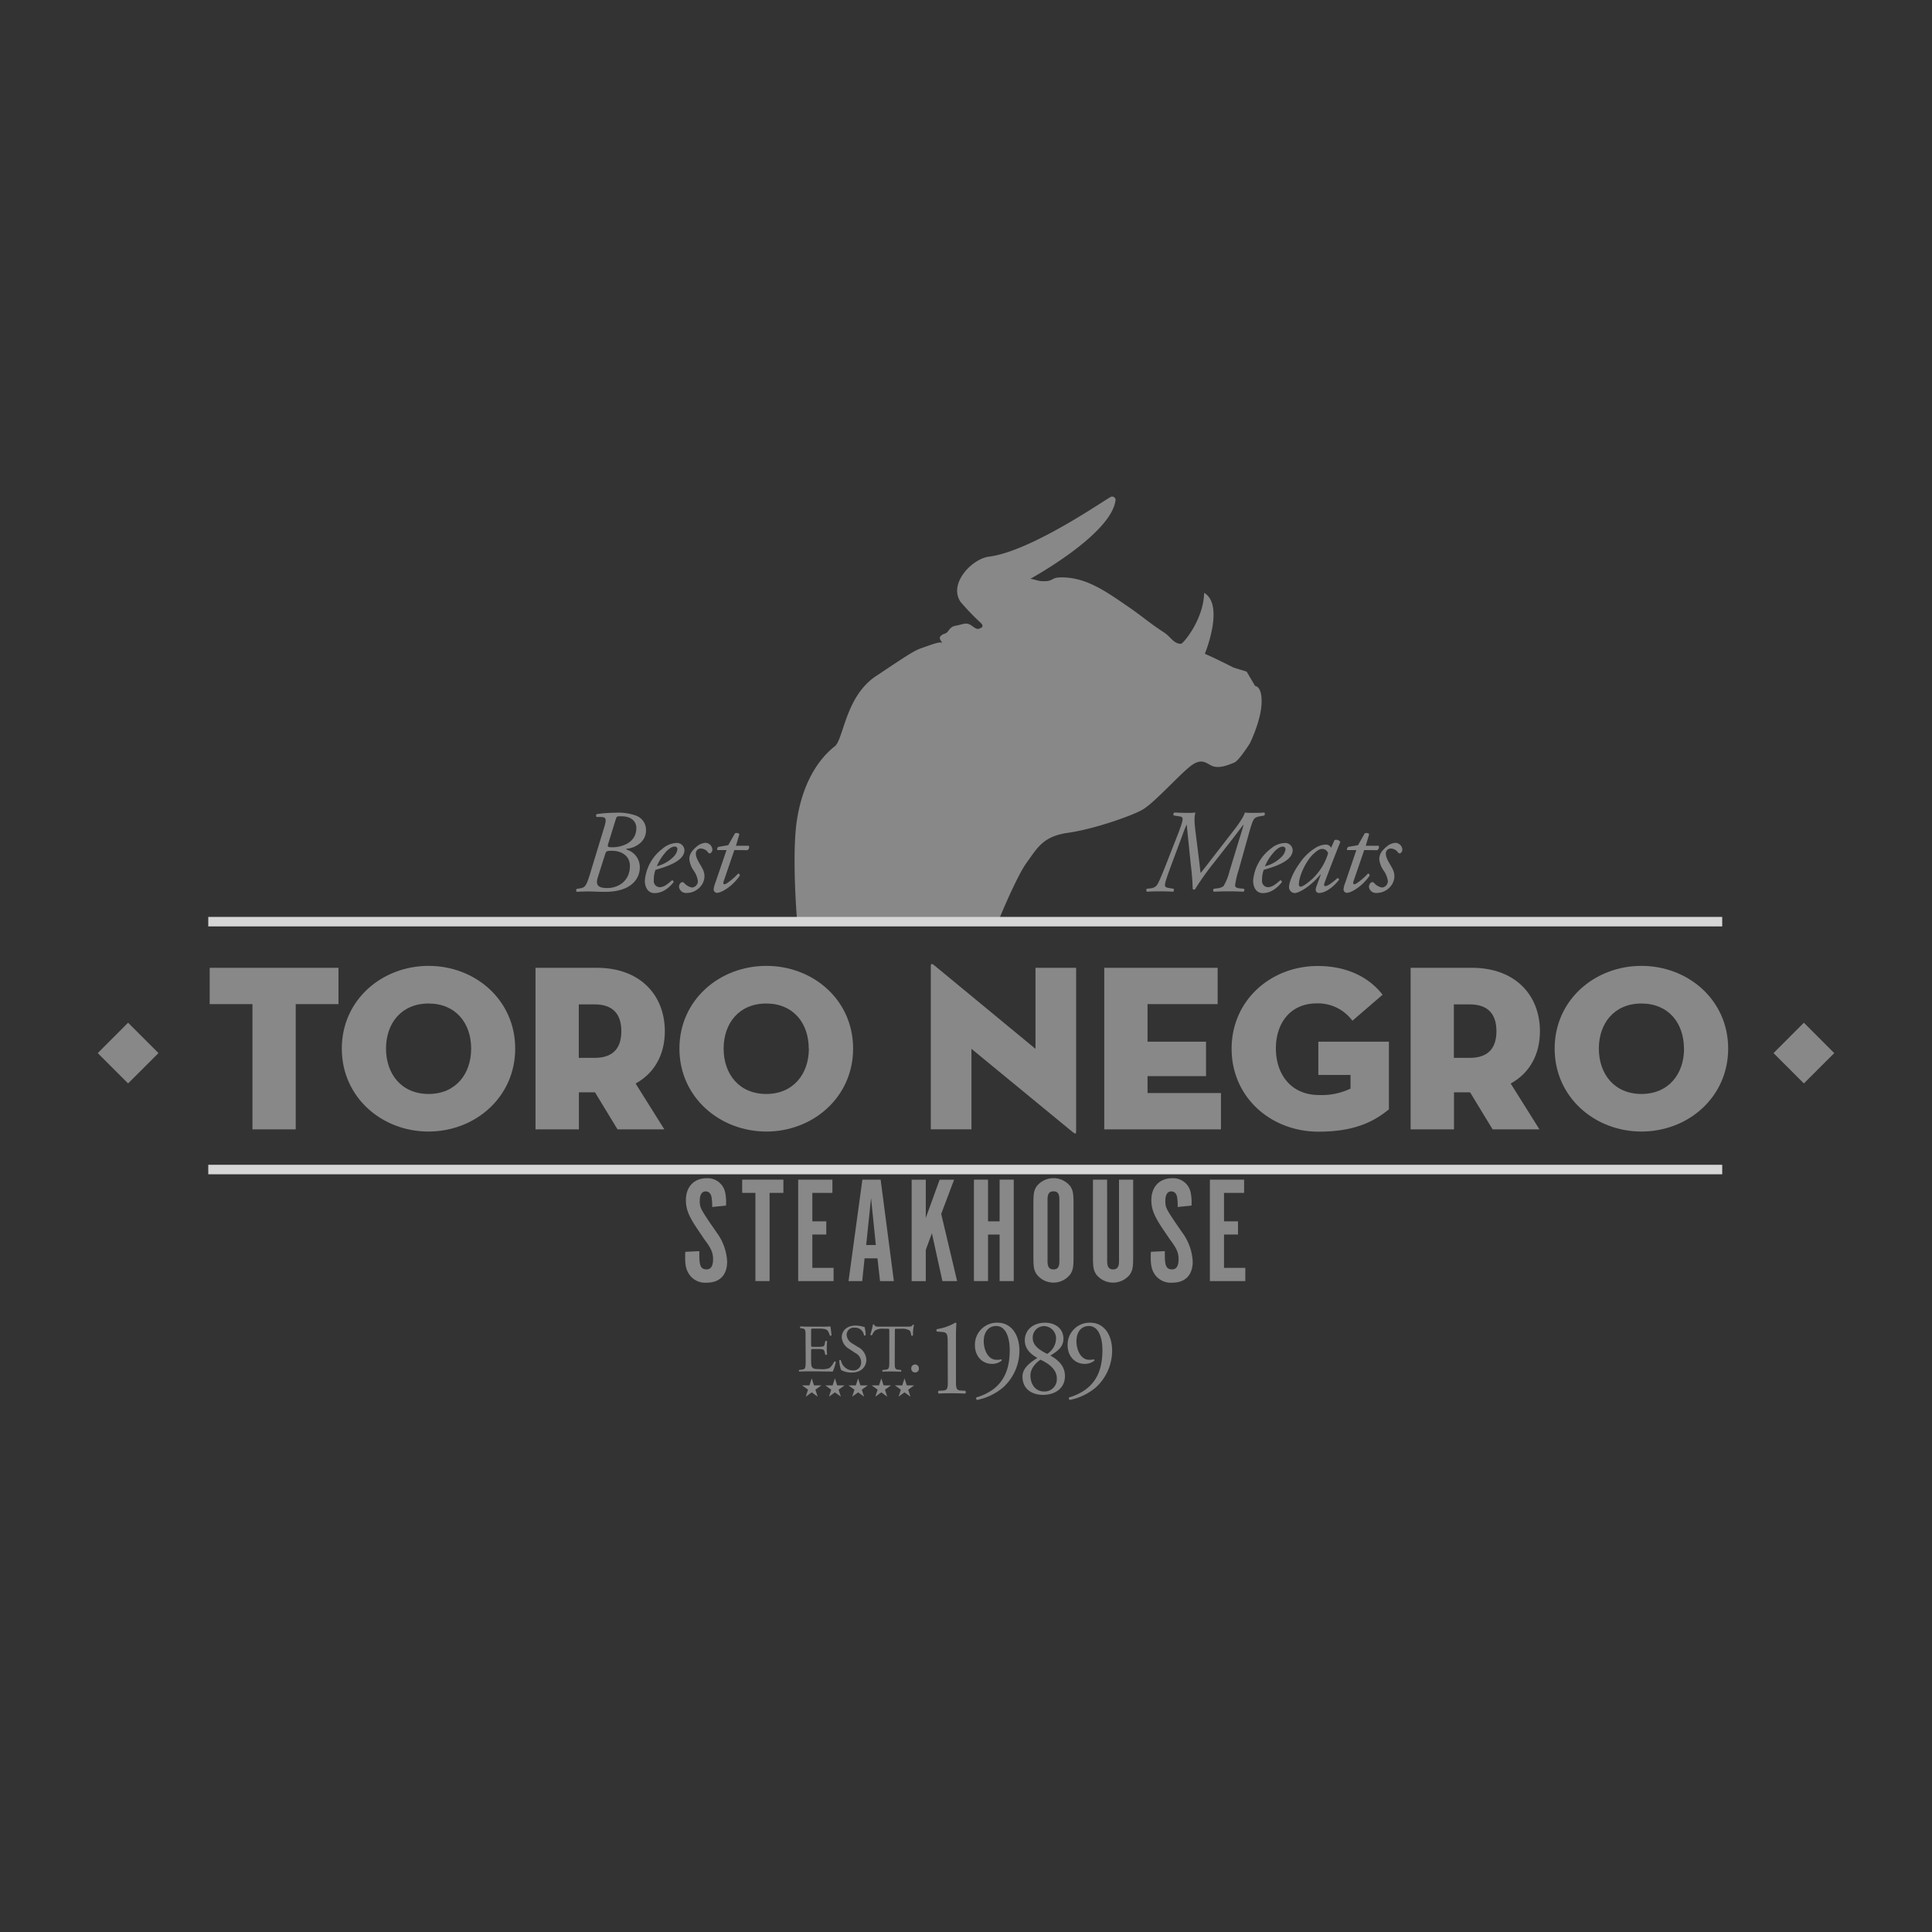 <svg id="Capa_2" data-name="Capa 2" xmlns="http://www.w3.org/2000/svg" xmlns:xlink="http://www.w3.org/1999/xlink" viewBox="0 0 600 600"><rect x="0" y="0" width="600" height="600" fill="#333333" stroke="none"/><defs><style>.cls-1,.cls-6{fill:none;}.cls-2{opacity:0.8;}.cls-3,.cls-5{fill:#9d9d9d;}.cls-4{clip-path:url(#clip-path);}.cls-5{fill-rule:evenodd;}.cls-6{stroke:#fff;stroke-miterlimit:10;stroke-width:2.95px;}</style><clipPath id="clip-path"><rect class="cls-1" x="168.65" y="106" width="251.51" height="180.4"/></clipPath></defs><g class="cls-2"><path class="cls-3" d="M78.4,311.84H65.12V300.56h40v11.28H91.84v38.9H78.4Z"/><path class="cls-3" d="M106.15,325.65c0-15.13,12.48-25.69,26.95-25.69S160,310.52,160,325.65s-12.47,25.76-26.94,25.76S106.15,340.78,106.15,325.65Zm40.17,0c0-7.91-4.8-14-13.22-14s-13.22,6.12-13.22,14,4.8,14.09,13.22,14.09S146.32,333.54,146.32,325.65Z"/><path class="cls-3" d="M206.32,350.74H191.78l-7-11.51h-5v11.51H166.31V300.56h19.05c13.5,0,21.11,8.55,21.11,19.69,0,7.24-3.18,13-9.08,16.25ZM184.7,328.53c6.05,0,8.26-3.4,8.26-8.28s-2.21-8.33-8.26-8.33h-4.95v16.61Z"/><path class="cls-3" d="M211,325.65c0-15.13,12.48-25.69,27-25.69s26.94,10.56,26.94,25.69S252.45,351.41,238,351.41,211,340.78,211,325.65Zm40.16,0c0-7.91-4.8-14-13.21-14s-13.22,6.12-13.22,14,4.8,14.09,13.22,14.09S251.2,333.54,251.2,325.65Z"/><path class="cls-3" d="M301.69,325.72v25H289.07V299.88c0-.44.22-.81,1-.15l31.51,26V300.56h12.62v50.92c0,.59-.22.81-1,.15Z"/><path class="cls-3" d="M342.94,300.56h35.21v11.28H356.38v11.67h18.16v10.7H356.38v5.24h22.8v11.29H342.94Z"/><path class="cls-3" d="M419.42,333.83h-10V323.51h21.92v21c-4.65,3.83-10.7,6.94-21.85,6.94-14.77,0-27-10.63-27-25.76S394.75,300,409.23,300c8.85,0,15.79,3.32,20.15,8.92L420,317a13.29,13.29,0,0,0-11.07-5.39c-8.19,0-12.69,6.12-12.69,14s4.57,14.46,13.42,14.46a20.7,20.7,0,0,0,9.76-2Z"/><path class="cls-3" d="M478.09,350.74H463.55l-7-11.51h-5v11.51H438.08V300.56h19.05c13.51,0,21.11,8.55,21.11,19.69,0,7.24-3.18,13-9.08,16.25Zm-21.63-22.21c6.05,0,8.27-3.4,8.27-8.28s-2.22-8.33-8.27-8.33h-4.95v16.61Z"/><path class="cls-3" d="M482.81,325.65c0-15.13,12.48-25.69,26.95-25.69s26.94,10.56,26.94,25.69-12.48,25.76-26.94,25.76S482.81,340.78,482.81,325.65Zm40.16,0c0-7.91-4.8-14-13.21-14s-13.22,6.12-13.22,14,4.8,14.09,13.22,14.09S523,333.54,523,325.65Z"/><g class="cls-4"><path class="cls-5" d="M320,179.74c2.46.44,2.45.89,5,.73,1.72-.1,1.93-1,3.65-1.12,8.32-.49,14.88,4.4,21.78,9.1,4.43,3.05,6.71,5.15,11.13,8,1.87,1.17,3,3.6,5.25,3.47.58,0,6.92-7.31,7.15-15.81,6.45,3.82.21,18.94.21,18.94,2.69,1.09,8.93,4.28,8.93,4.28l4.06,1.25,2.63,4.46s2.25,0,2,5.51-3.63,12.3-3.63,12.3-3.42,5.46-4.88,6-3.9,1.72-6.17,1.23-3.57-3.4-7.85.22-11.06,11.26-14.56,13.22-15.12,6-23,7.11-9.59,4.8-12.93,9.37-11.79,24.16-14.32,34-2.36,12.86-2.36,12.86a20.35,20.35,0,0,1-1.31,7.45c-1.42,3.32-7.38,16.4-7.42,17.9s-2.24,12.85-3.33,15.29-3.81,5.21-6.94,5-19.49,2.23-19.59.48-7.26-41.67-11.07-47.05-7.2-44.76-4.94-59.25,9-20.74,11.75-22.9S262.52,216.32,272,210s11.89-7.94,14.08-8.69,5.5-2.07,6.27-1.74-.94-1.08-.36-1.85.95-.69,1.81-1.11,1-1.93,3-2.29,2.94-.94,4.08-.5,2.11,1.74,3.08,1.45,1.71-.74.65-1.8a78.39,78.39,0,0,1-6.25-6.48c-3.95-5.63,3.44-13.45,8.78-14.12,13.47-1.72,37.08-18.43,37.94-18.6a1.06,1.06,0,0,1,1.33,1.3C344.77,166.22,320,179.74,320,179.74Z"/></g><line class="cls-6" x1="64.68" y1="286.23" x2="534.85" y2="286.23"/><line class="cls-6" x1="64.68" y1="363.21" x2="534.85" y2="363.21"/><polygon class="cls-3" points="39.78 336.47 30.36 327.05 39.78 317.61 49.22 327.05 39.78 336.47"/><polygon class="cls-3" points="560.21 336.47 550.78 327.05 560.21 317.61 569.64 327.05 560.21 336.47"/><path class="cls-3" d="M187.62,257c.88-2.84.55-3.24-1.12-3.28l-1.21,0c-.26-.18-.18-.7,0-.89a45,45,0,0,1,6.2-.44,16,16,0,0,1,6,.9,4.7,4.7,0,0,1,3.13,4.63c0,3.73-3.71,5.47-5.75,5.62-.59,0-.33.29,0,.4a5.68,5.68,0,0,1,3.83,5.42,6.68,6.68,0,0,1-2,4.81c-1.56,1.54-4.28,2.8-8.86,2.8-2,0-3.36-.12-4.91-.12s-2.74.05-3.8.12a.62.62,0,0,1,0-.92l.74-.12c1.77-.25,2.17-.62,3.32-4.38Zm-2,15.57c-.73,2.44.3,3.22,3,3.22,3.1,0,7-1.92,7-6.9,0-3.14-2.69-4.66-5.46-4.66-1.77,0-1.91,0-2.29,1.26Zm3.25-10.51c-.26.88-.22,1.07,1.37,1.07,2.66,0,7.38-1.3,7.38-5.95,0-2.14-1.62-3.68-4.65-3.68-1.4,0-1.44-.05-1.81,1.18Z"/><path class="cls-3" d="M212.56,264c0,2.82-3.65,4.66-9,6.14a9.14,9.14,0,0,0-.52,3.27,1.9,1.9,0,0,0,1.76,2.11c1.34,0,2.26-.73,3.89-2.13a.48.48,0,0,1,.47.62c-2.24,2.77-4.36,3.35-5.9,3.35-2.21,0-3-2.06-3-3.87a13.88,13.88,0,0,1,5.5-9.93,7.1,7.1,0,0,1,4.43-1.77A2.32,2.32,0,0,1,212.56,264Zm-5.87.71A14.89,14.89,0,0,0,204,269a10.81,10.81,0,0,0,4.95-2.72,4.21,4.21,0,0,0,1.43-2.51.78.78,0,0,0-.83-.86C209,262.89,208,263.23,206.69,264.67Z"/><path class="cls-3" d="M221.23,263.85a1.3,1.3,0,0,1-.65,1.15.61.61,0,0,1-.71-.3,2.82,2.82,0,0,0-2.25-1.18A1.51,1.51,0,0,0,216.1,265c0,.77.19,1.55,1.26,3.36.93,1.54,1.48,2.47,1.41,4.09a5.13,5.13,0,0,1-1.93,3.55,5.65,5.65,0,0,1-3.72,1.32,2.16,2.16,0,0,1-2.25-1.95,1.77,1.77,0,0,1,.55-1.22.76.76,0,0,1,1,0,4.12,4.12,0,0,0,2.55,1.48,2,2,0,0,0,1.76-2.1,7.59,7.59,0,0,0-1.36-3.25,7.47,7.47,0,0,1-1.29-3.44c0-1.43.63-2.51,2.21-3.87a4.84,4.84,0,0,1,2.73-1.22A2.21,2.21,0,0,1,221.23,263.85Z"/><path class="cls-3" d="M228.06,264l-3.32,9.7c-.22.7,0,.93.26.93.56,0,3-1.92,4.21-3.32.37,0,.59.22.52.66-2.08,3.07-5.54,5.31-7.1,5.31a1.1,1.1,0,0,1-1-1,7,7,0,0,1,.52-2.1L225.63,264h-2.88c-.07-.37,0-.89.41-1l3-.52,2.07-3.65a1.2,1.2,0,0,1,1.4.21l-1.07,3.62h4a1.08,1.08,0,0,1-.45,1.37Z"/><path class="cls-3" d="M365.72,259.31c1.22-3.14,1.55-4.35,1.55-4.93s-.33-.76-1-.86l-1.73-.26a.63.63,0,0,1,.17-.92c1.74.07,2.92.11,4.07.11.81,0,1.69,0,2.47-.11-.52,1.78-.22,4,.18,7.2l.6,4.75c.4,3.18.62,5.14.8,6.76h.08c1.44-1.74,2.84-3.62,4.25-5.43l5.86-7.56c2.81-3.61,3.4-5.05,3.57-5.72a20.1,20.1,0,0,0,2.31.11c1.43,0,2.57,0,3.72-.11.3.18.19.7,0,.92l-.85.16c-1.29.2-1.85.43-2.22.84-.51.58-.88,1.73-1.69,4.58l-3.21,11.44a26.46,26.46,0,0,0-1.07,4.61c-.05.59.44.92,1.48,1l1.25.12a.62.62,0,0,1-.15.92c-1.37-.07-3-.12-4.73-.12-1.51,0-3.09.05-4.46.12a.64.64,0,0,1,0-.92l1-.12a3.93,3.93,0,0,0,2-.69,17.13,17.13,0,0,0,1.88-4.69l2.95-9.67c.59-1.88,1.11-3.54,1.4-4.66l-.11,0c-.51.66-1.43,1.91-3.42,4.49L377,267.91a84.75,84.75,0,0,0-5.9,8.31.58.58,0,0,1-.7-.15,72.55,72.55,0,0,0-.59-7.53l-1.26-12.39h-.07c-.59,1.32-1.15,2.87-1.7,4.38L364,268c-1.78,4.76-2.21,6.19-2.21,6.9,0,.41.18.7,1.1.85l1.6.26a.9.9,0,0,1-.12.92c-1-.07-2.51-.12-4.24-.12-1.51,0-2.77.05-3.95.12-.23-.23-.23-.81,0-.92l1-.12a2.79,2.79,0,0,0,2.11-1c.59-.74,2.1-4.47,4.46-10.6Z"/><path class="cls-3" d="M401.45,264c0,2.82-3.66,4.66-9,6.14a9.42,9.42,0,0,0-.51,3.27,1.89,1.89,0,0,0,1.77,2.11c1.33,0,2.26-.73,3.88-2.13a.49.49,0,0,1,.48.62c-2.26,2.77-4.36,3.35-5.9,3.35-2.22,0-3-2.06-3-3.87a13.88,13.88,0,0,1,5.5-9.93,7.12,7.12,0,0,1,4.42-1.77A2.33,2.33,0,0,1,401.45,264Zm-5.88.71a14.61,14.61,0,0,0-2.72,4.31,10.82,10.82,0,0,0,4.94-2.72,4.19,4.19,0,0,0,1.44-2.51.79.79,0,0,0-.85-.86C397.87,262.89,396.91,263.23,395.57,264.67Z"/><path class="cls-3" d="M414.44,260.9a1.54,1.54,0,0,1,1.81.56c-.56,1.36-3.77,9.52-4.95,12.87-.22.63,0,.86.26.86.62,0,1.7-.63,3.8-2.48a.5.5,0,0,1,.51.48c-1.54,2.07-4.16,4.13-6.19,4.13a1,1,0,0,1-1.08-1,4.77,4.77,0,0,1,.38-1.44l1.21-3.32-.11,0c-2.62,3.25-6.39,5.79-8.12,5.79a1.85,1.85,0,0,1-1.62-2.06c0-.85.81-3.81,3.25-7.16a15.91,15.91,0,0,1,4.86-4.76,6.56,6.56,0,0,1,3.33-1.08,1.71,1.71,0,0,1,.88.23,2,2,0,0,1,.74.77ZM408,265.11c-2.36,2.11-4.62,6.94-4.62,9.56,0,.44.22.7.55.7s1.48-.48,3.59-2.4a17.9,17.9,0,0,0,4.94-8,1.93,1.93,0,0,0-1.84-1.33C409.75,263.67,409.16,264.07,408,265.11Z"/><path class="cls-3" d="M423.67,264l-3.33,9.7c-.22.7,0,.93.26.93.55,0,3-1.92,4.21-3.32.36,0,.59.22.51.66-2.07,3.07-5.54,5.31-7.08,5.31a1.1,1.1,0,0,1-1-1,7,7,0,0,1,.52-2.1L421.23,264h-2.88a.9.9,0,0,1,.4-1l3-.52,2.06-3.65a1.2,1.2,0,0,1,1.4.21l-1.06,3.62h4a1.08,1.08,0,0,1-.44,1.37Z"/><path class="cls-3" d="M435.51,263.85a1.3,1.3,0,0,1-.66,1.15c-.26.08-.48,0-.71-.3a2.85,2.85,0,0,0-2.25-1.18,1.5,1.5,0,0,0-1.51,1.48c0,.77.19,1.55,1.26,3.36.91,1.54,1.47,2.47,1.39,4.09a5.13,5.13,0,0,1-1.91,3.55,5.68,5.68,0,0,1-3.73,1.32,2.17,2.17,0,0,1-2.25-1.95,1.81,1.81,0,0,1,.55-1.22.76.76,0,0,1,1,0,4.12,4.12,0,0,0,2.54,1.48,2,2,0,0,0,1.78-2.1,7.52,7.52,0,0,0-1.37-3.25,7.47,7.47,0,0,1-1.29-3.44c0-1.43.62-2.51,2.22-3.87a4.82,4.82,0,0,1,2.72-1.22A2.22,2.22,0,0,1,435.51,263.85Z"/><path class="cls-3" d="M250.17,415.16c0-2.19,0-2.51-1.29-2.65l-.33-.05c-.13-.08-.09-.46,0-.53.91.05,1.63.07,2.49.07h4a25.62,25.62,0,0,0,2.85-.07,26.6,26.6,0,0,1,.34,2.81.41.41,0,0,1-.53,0c-.32-1-.5-1.73-1.6-2a9.76,9.76,0,0,0-2.05-.13h-1.51c-.64,0-.64.05-.64.85v4.22c0,.59.06.59.69.59h1.23a7.37,7.37,0,0,0,1.79-.13c.25-.09.4-.21.51-.74l.17-.87a.44.44,0,0,1,.55,0c0,.51-.09,1.34-.09,2.14s.09,1.56.09,2a.4.4,0,0,1-.55,0l-.19-.81c-.09-.38-.24-.7-.65-.8a6.81,6.81,0,0,0-1.63-.11h-1.23c-.63,0-.69,0-.69.57v3c0,1.12.06,1.83.4,2.19s.7.49,2.55.49a6.24,6.24,0,0,0,2.71-.32,5.44,5.44,0,0,0,1.49-2,.37.37,0,0,1,.52.14,16.23,16.23,0,0,1-.94,2.93c-1.9,0-3.78-.06-5.65-.06h-1.9c-.91,0-1.63,0-2.87.06a.39.39,0,0,1,0-.52l.7-.07c1.2-.11,1.3-.42,1.3-2.64Z"/><path class="cls-3" d="M264.52,426.26a6.52,6.52,0,0,1-3.3-.79,9.37,9.37,0,0,1-.57-3c.11-.15.43-.18.51,0a3.84,3.84,0,0,0,3.63,3.13,2.4,2.4,0,0,0,2.64-2.42,3.16,3.16,0,0,0-1.73-2.95l-2-1.32a4.46,4.46,0,0,1-2.28-3.62c0-2,1.57-3.63,4.31-3.63a8.51,8.51,0,0,1,2,.27,2.62,2.62,0,0,0,.74.13,9.25,9.25,0,0,1,.38,2.57c-.09.13-.43.19-.53.07a2.76,2.76,0,0,0-2.87-2.38,2.21,2.21,0,0,0-2.51,2.33,3.33,3.33,0,0,0,1.79,2.6l1.7,1.06a4.74,4.74,0,0,1,2.63,4C269,424.67,267.26,426.26,264.52,426.26Z"/><path class="cls-3" d="M277.87,422.75c0,2.22,0,2.53,1.27,2.64l.67.07c.13.08.08.46,0,.52-1.21,0-1.93-.06-2.76-.06s-1.59,0-2.94.06a.36.36,0,0,1,0-.52l.76-.07c1.2-.11,1.31-.42,1.31-2.64v-9.42c0-.66,0-.68-.63-.68h-1.16a4.37,4.37,0,0,0-2.6.53,3.91,3.91,0,0,0-.95,1.45.41.41,0,0,1-.55-.14,21.32,21.32,0,0,0,.8-3.14.51.51,0,0,1,.4,0c.13.67.83.65,1.8.65h8.54c1.14,0,1.33-.05,1.65-.59.1-.05.33,0,.37.06a13,13,0,0,0-.31,3.21c-.08.17-.44.17-.55.05-.06-.54-.21-1.32-.53-1.55a4.26,4.26,0,0,0-2.44-.53h-1.5c-.64,0-.61,0-.61.72Z"/><path class="cls-3" d="M283,425.05a1.19,1.19,0,1,1,2.37,0,1.12,1.12,0,0,1-1.19,1.17A1.15,1.15,0,0,1,283,425.05Z"/><path class="cls-3" d="M294.31,416.88c0-2.33-.1-3.09-1.65-3.22l-1.64-.13a.46.46,0,0,1,0-.77,15.75,15.75,0,0,0,5.66-2,.38.38,0,0,1,.33.17c-.05.62-.13,2.33-.13,4.29v13.3c0,2.62.08,3.21,1.47,3.32l1.45.09c.21.21.17.76-.07.86-1.34-.06-2.88-.1-4.08-.1s-2.77,0-4.11.1c-.24-.1-.27-.65-.07-.86l1.41-.09c1.44-.11,1.47-.7,1.47-3.32Z"/><path class="cls-3" d="M305.51,416.53c0,2.68,1.34,5.76,3.94,5.76a4.87,4.87,0,0,0,1.51-.14.31.31,0,0,1,.1.41,4.69,4.69,0,0,1-3.08,1c-2.78,0-5.21-2.23-5.21-5.79a6.84,6.84,0,0,1,7-7c4.28,0,6.82,3.7,6.82,8.74a15.44,15.44,0,0,1-5,11.31,17.8,17.8,0,0,1-8.16,3.94.57.57,0,0,1-.2-.79,16.73,16.73,0,0,0,5.07-2.4c3.15-2.34,5.28-5.85,5.28-12.33,0-3.12-.89-7.44-4.22-7.44C307.16,411.81,305.51,413.49,305.51,416.53Z"/><path class="cls-3" d="M330.26,415.78c0,2.81-2.34,4.08-4.05,5.21,2.36,1.34,4.52,3.12,4.52,6.38,0,3.63-2.85,5.82-6.85,5.82-3.06,0-6.34-1.54-6.34-5.72,0-2.57,2.36-4.32,4.63-5.76-2-1.09-3.87-2.74-3.91-5.38,0-3.5,2.8-5.55,6.3-5.55C327.62,410.78,330.26,412.5,330.26,415.78ZM328.2,428c0-2.71-2.57-4.59-5.07-5.73-2.27,1.54-3.12,3.4-3.12,4.87,0,2.88,1.67,5,4.21,5A3.81,3.81,0,0,0,328.2,428Zm-7.47-12.4c0,2.36,2.33,3.79,4.49,4.86a5.79,5.79,0,0,0,2.74-4.63,3.82,3.82,0,0,0-3.64-4A3.54,3.54,0,0,0,320.73,415.62Z"/><path class="cls-3" d="M334.3,416.53c0,2.68,1.33,5.76,3.94,5.76a4.83,4.83,0,0,0,1.5-.14.32.32,0,0,1,.11.41,4.72,4.72,0,0,1-3.09,1c-2.78,0-5.2-2.23-5.2-5.79a6.83,6.83,0,0,1,7-7c4.28,0,6.82,3.7,6.82,8.74a15.48,15.48,0,0,1-5,11.31,17.75,17.75,0,0,1-8.16,3.94.58.58,0,0,1-.2-.79,16.62,16.62,0,0,0,5.07-2.4c3.15-2.34,5.28-5.85,5.28-12.33,0-3.12-.89-7.44-4.22-7.44C335.94,411.81,334.3,413.49,334.3,416.53Z"/><polygon class="cls-3" points="252.09 428.06 252.79 430.24 255.08 430.24 253.23 431.58 253.93 433.75 252.09 432.41 250.24 433.75 250.94 431.58 249.09 430.24 251.38 430.24 252.09 428.06"/><polygon class="cls-3" points="259.29 428.06 259.99 430.24 262.29 430.24 260.43 431.58 261.14 433.75 259.29 432.41 257.44 433.75 258.15 431.58 256.3 430.24 258.58 430.24 259.29 428.06"/><polygon class="cls-3" points="266.49 428.06 267.2 430.24 269.49 430.24 267.64 431.58 268.35 433.75 266.49 432.41 264.65 433.75 265.36 431.58 263.5 430.24 265.79 430.24 266.49 428.06"/><polygon class="cls-3" points="273.7 428.06 274.41 430.24 276.69 430.24 274.84 431.58 275.54 433.75 273.7 432.41 271.84 433.75 272.56 431.58 270.71 430.24 272.99 430.24 273.7 428.06"/><polygon class="cls-3" points="280.9 428.06 281.61 430.24 283.89 430.24 282.05 431.58 282.75 433.75 280.9 432.41 279.06 433.75 279.77 431.58 277.91 430.24 280.2 430.24 280.9 428.06"/><path class="cls-3" d="M217.18,388.55v1.28c0,3.34.53,4.39,2.27,4.39,1.33,0,2-1.09,2-3.11s-.51-3.32-2.69-6.19l-2.16-3.21c-2.75-4.07-3.59-6.24-3.59-9,0-4.16,2.54-6.8,6.46-6.8a5.55,5.55,0,0,1,5.77,4.58,15.32,15.32,0,0,1,.23,3.92l-4.29.43A16.9,16.9,0,0,0,221,372c-.14-1.27-.85-2-1.84-2-1.18,0-1.84,1-1.84,2.94s.19,2.36,3.12,6.75l2.22,3.21a16.56,16.56,0,0,1,3.16,8.88c0,4.21-2.31,6.57-6.38,6.57a6,6,0,0,1-5.28-2.41c-1-1.42-1.38-2.75-1.38-5.48,0-.66,0-.94.05-1.7Z"/><path class="cls-3" d="M234.6,370.46h-4.11v-4.11h12.8v4.11H239v27.39h-4.4Z"/><path class="cls-3" d="M258.51,366.35v4.11h-6.23v8.84h4.33v4.1h-4.33v10.34h6.6v4.11h-11v-31.5Z"/><path class="cls-3" d="M267.77,397.85h-4.25l4.3-31.5h5.67l4.11,31.5h-4.3l-.8-7.07h-4Zm2.74-25.78L269,386.66h3Z"/><path class="cls-3" d="M297.24,397.85h-4.57L289.41,383l-1.9,5.15v9.72h-4.39v-31.5h4.39v11.86l4.3-11.86h4.49l-4,10.63Z"/><path class="cls-3" d="M306.84,383.4v14.45h-4.38v-31.5h4.38V379.3h3.6V366.35h4.39v31.5h-4.39V383.4Z"/><path class="cls-3" d="M333.4,389.83c0,3.78-.15,4.53-1,5.9a6.57,6.57,0,0,1-10.47,0c-.87-1.37-1-2.18-1-5.9v-15.5c0-3.72.14-4.54,1-5.9a6.65,6.65,0,0,1,10.47,0c.85,1.36,1,2.18,1,5.9ZM329,372.54c0-1.8-.52-2.56-1.83-2.56s-1.85.76-1.85,2.56v19.13c0,1.79.52,2.55,1.85,2.55s1.83-.76,1.83-2.55Z"/><path class="cls-3" d="M343.84,391.67c0,1.79.57,2.55,1.84,2.55s1.84-.76,1.84-2.55V366.35h4.4v23.52c0,3.74-.15,4.54-1,5.91a6.67,6.67,0,0,1-10.49,0c-.85-1.37-1-2.17-1-5.91V366.35h4.39Z"/><path class="cls-3" d="M361.75,388.55v1.28c0,3.34.52,4.39,2.27,4.39,1.31,0,2-1.09,2-3.11s-.52-3.32-2.69-6.19l-2.18-3.21c-2.73-4.07-3.59-6.24-3.59-9,0-4.16,2.55-6.8,6.48-6.8a5.54,5.54,0,0,1,5.76,4.58,15.32,15.32,0,0,1,.23,3.92l-4.29.43a16.9,16.9,0,0,0-.15-2.84c-.14-1.27-.85-2-1.84-2-1.18,0-1.84,1-1.84,2.94s.18,2.36,3.12,6.75l2.22,3.21a16.56,16.56,0,0,1,3.16,8.88c0,4.21-2.31,6.57-6.37,6.57a6.06,6.06,0,0,1-5.3-2.41c-1-1.42-1.37-2.75-1.37-5.48,0-.66,0-.94.06-1.7Z"/><path class="cls-3" d="M386.37,366.35v4.11h-6.24v8.84h4.34v4.1h-4.34v10.34h6.61v4.11h-11v-31.5Z"/></g></svg>